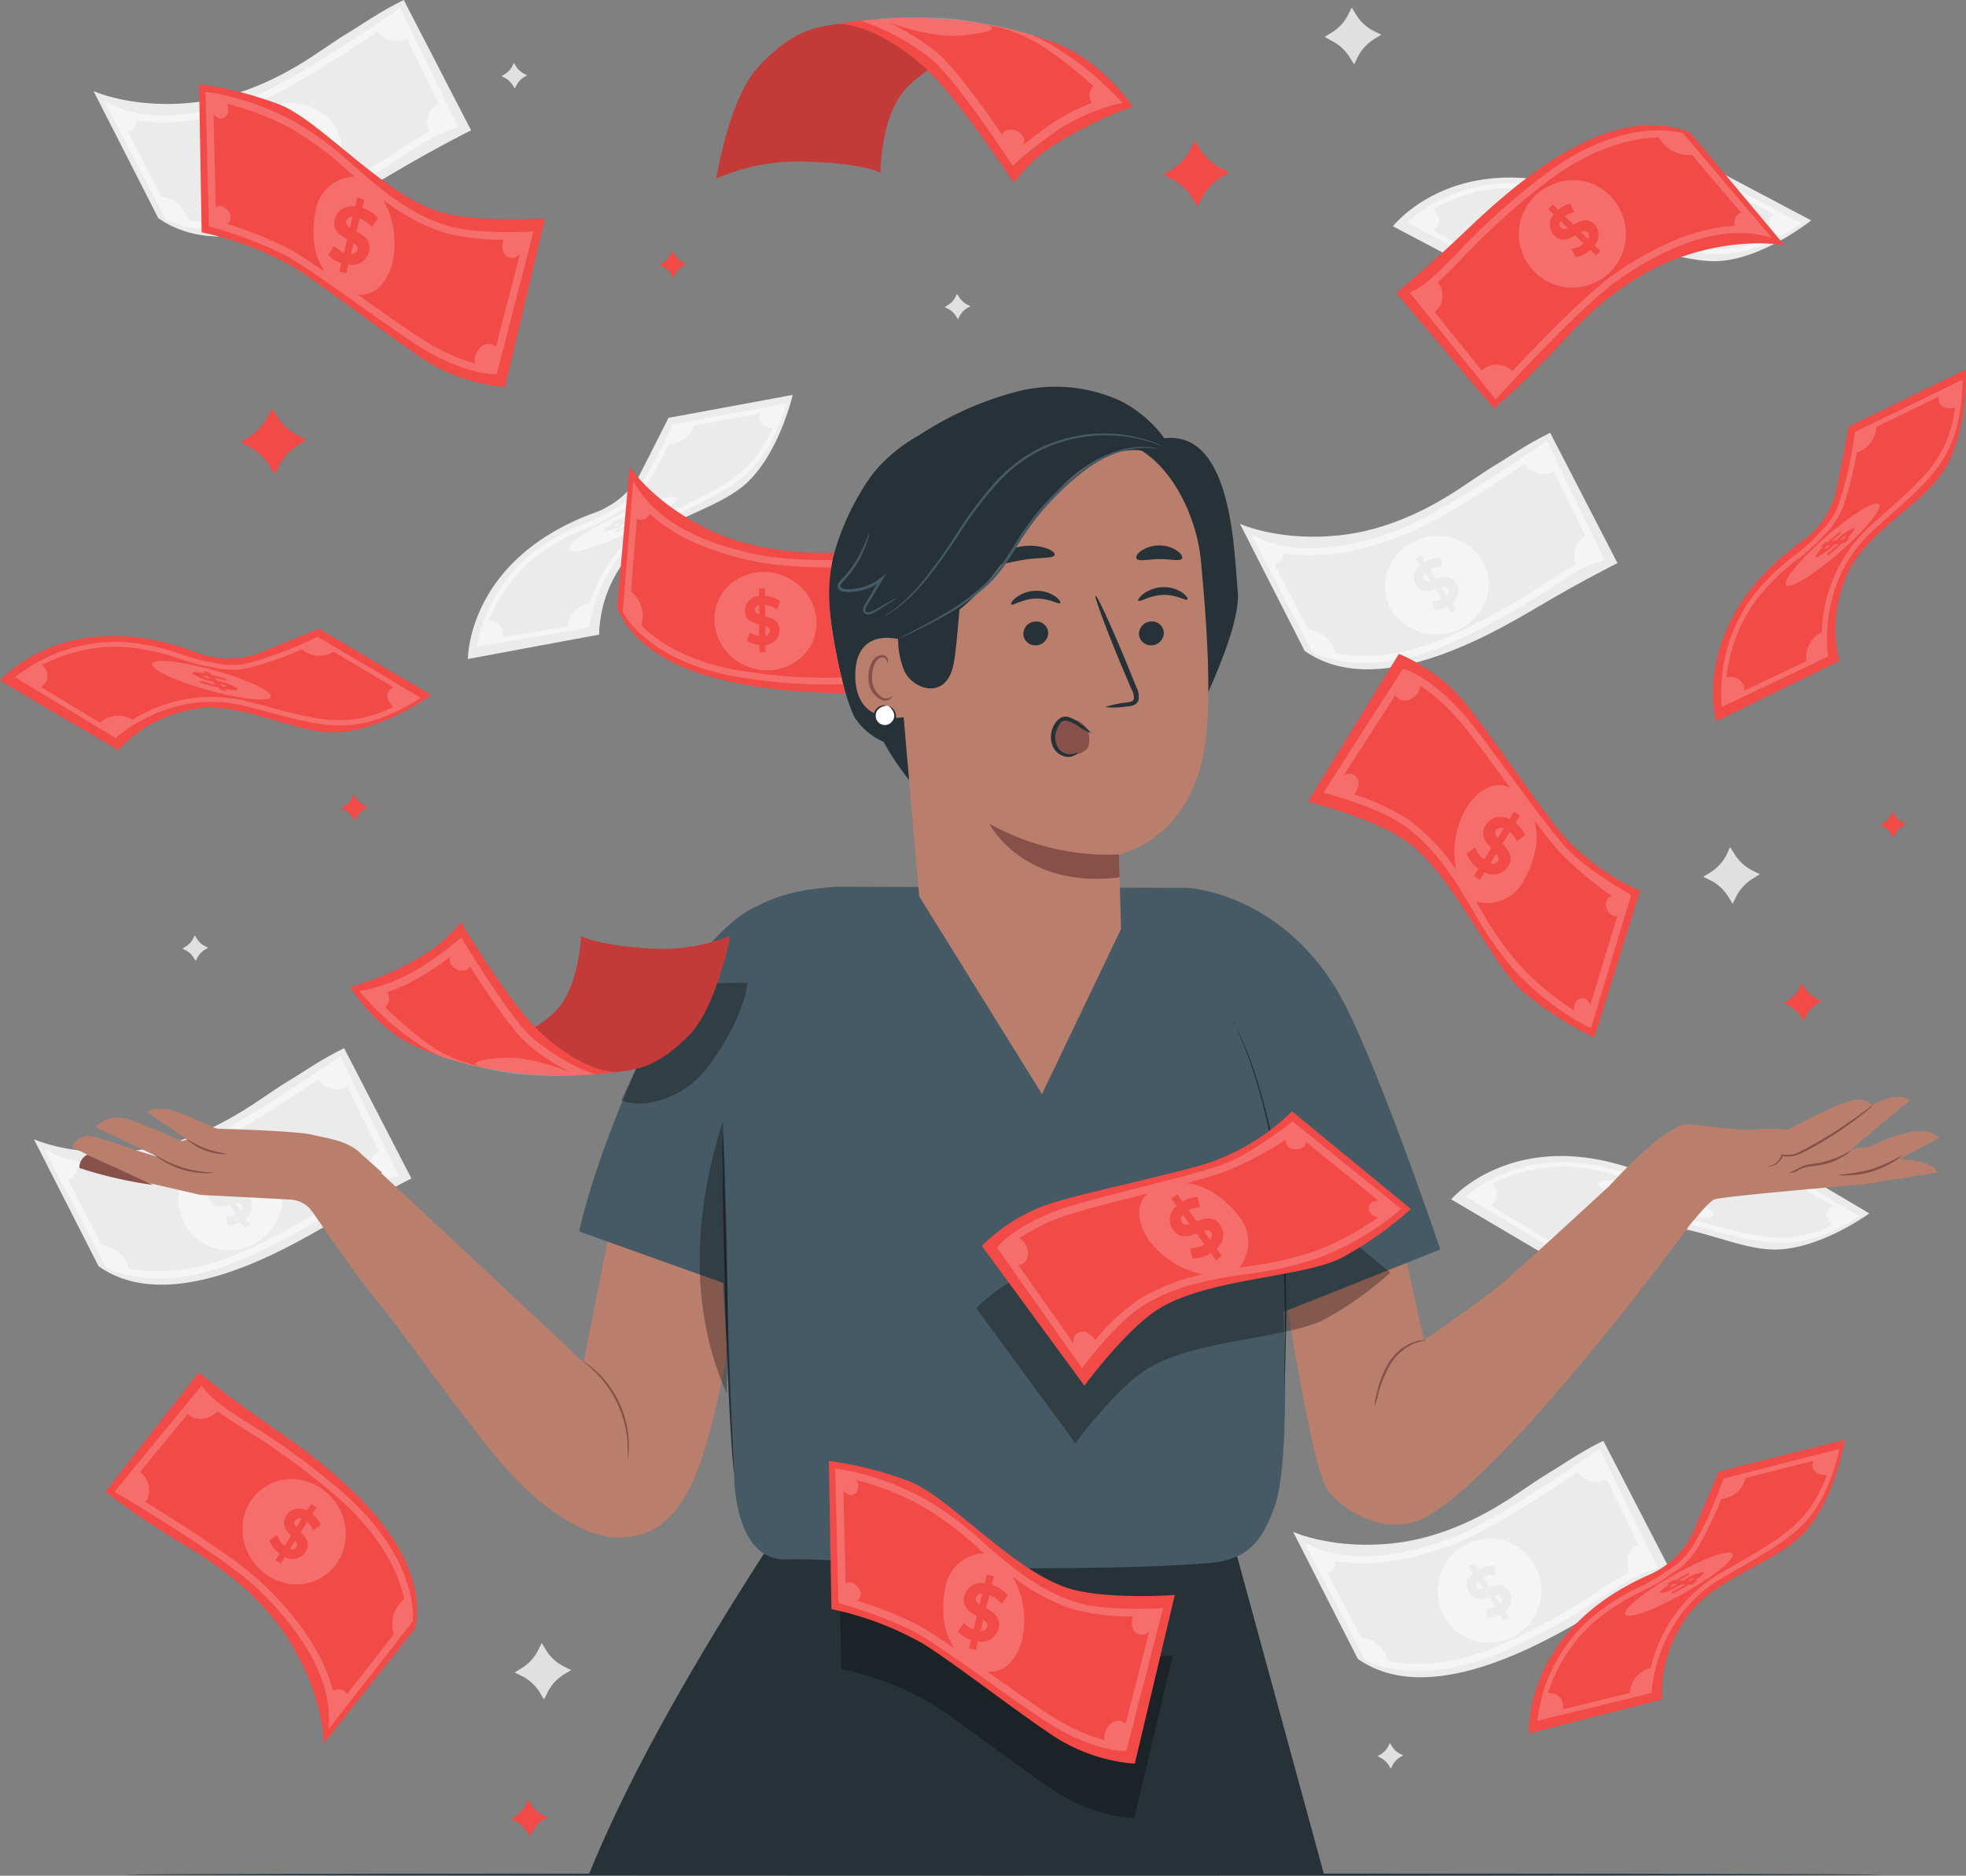 <svg xmlns="http://www.w3.org/2000/svg" width="255.526" height="243.735" viewBox="0 0 255.526 243.735"><rect x="0" y="0" width="255.526" height="243.735" fill="#808080" stroke="none"/><defs><style>.a{fill:#e0e0e0;}.b{fill:#ebebeb;}.c{fill:#f5f5f5;}.d{fill:#263238;}.e{fill:#f24a46;}.f{fill:#ba7e6d;}.g{fill:#875149;}.h{fill:#455a64;}.i{opacity:0.3;}.j{fill:#fff;}.k{opacity:0.2;}</style></defs><g transform="translate(-192.687 -92.112)"><g transform="translate(197.097 92.112)"><path class="a" d="M321.724,108.079l.233.391a2.68,2.68,0,0,0,1.086,1.021l.407.2-.391.233a2.659,2.659,0,0,0-1.015,1.086l-.206.413-.234-.391a2.677,2.677,0,0,0-1.086-1.021l-.407-.2.391-.239a2.664,2.664,0,0,0,1.021-1.086Z" transform="translate(-259.34 -99.911)"/><path class="a" d="M434.338,166.732l.233.391a2.68,2.68,0,0,0,1.086,1.021l.407.2-.391.233a2.717,2.717,0,0,0-1.021,1.086l-.2.408-.233-.386a2.68,2.68,0,0,0-1.086-1.021l-.407-.2.391-.239a2.615,2.615,0,0,0,1.015-1.086Z" transform="translate(-314.35 -128.562)"/><path class="a" d="M240.644,329.7l.233.391a2.716,2.716,0,0,0,1.086,1.021l.413.2-.391.234a2.71,2.71,0,0,0-1.021,1.086l-.2.413-.239-.391a2.665,2.665,0,0,0-1.086-1.02l-.413-.2.391-.239a2.664,2.664,0,0,0,1.021-1.086Z" transform="translate(-219.732 -208.167)"/><path class="a" d="M544.308,534.861l.239.391a2.663,2.663,0,0,0,1.086,1.021l.413.2-.391.239a2.671,2.671,0,0,0-1.021,1.086l-.2.413-.234-.391a2.71,2.71,0,0,0-1.086-1.021l-.407-.2.391-.239a2.71,2.71,0,0,0,1.015-1.086Z" transform="translate(-368.073 -308.384)"/><path class="a" d="M628.943,307.287l.543.853a5.877,5.877,0,0,0,2.417,2.232l.9.44-.853.543a5.873,5.873,0,0,0-2.232,2.416l-.44.9-.516-.853a5.844,5.844,0,0,0-2.416-2.232l-.9-.44.858-.516a5.866,5.866,0,0,0,2.226-2.416Z" transform="translate(-408.489 -197.22)"/><path class="a" d="M532.79,94.023l.516.858a5.831,5.831,0,0,0,2.416,2.226l.9.44-.858.543a5.858,5.858,0,0,0-2.227,2.416l-.44.9-.543-.852a5.857,5.857,0,0,0-2.422-2.232l-.863-.494.853-.516a5.841,5.841,0,0,0,2.232-2.416Z" transform="translate(-361.508 -93.045)"/><path class="a" d="M326.968,509.468l.51.858a5.848,5.848,0,0,0,2.422,2.227l.891.439-.852.516a5.81,5.81,0,0,0-2.227,2.422l-.445.891-.51-.853a5.84,5.84,0,0,0-2.422-2.227l-.891-.445.853-.511a5.874,5.874,0,0,0,2.226-2.422Z" transform="translate(-260.968 -295.98)"/><path class="b" d="M556.816,218.978s-4.382,2.172-10.111,5.555c-6.983,4.148-21.357,12.3-30.545,5.859l-8.411-16.514s5.4,2.476,13.614,1.407c7.331-.95,13.2-4.811,15.835-6.587,1.086-.722,2.476-1.695,3.579-2.357,1.846-1.086,4.061-2.715,7.287-4.3Z" transform="translate(-350.997 -145.809)"/><ellipse class="c" cx="6.739" cy="6.397" rx="6.739" ry="6.397" transform="matrix(0.985, -0.173, 0.173, 0.985, 174.599, 70.911)"/><path class="b" d="M552.706,234.48l-.543-.836.668-.434.543.82a3.488,3.488,0,0,1,2.048-.473l.222,1.151a2.953,2.953,0,0,0-1.629.3l.809,1.249c.869-.277,1.873-.543,2.563.543a1.9,1.9,0,0,1-.543,2.623l.543.831-.668.429-.543-.814a3.287,3.287,0,0,1-1.629.412l-.26-1.135a2.944,2.944,0,0,0,1.271-.272l-.82-1.271c-.863.282-1.857.543-2.536-.543A1.878,1.878,0,0,1,552.706,234.48Zm.488,1.814c.168.266.451.282.814.206l-.668-1.032A.63.63,0,0,0,553.194,236.293Zm2.308,1.086.684,1.086a.662.662,0,0,0,.141-.869c-.168-.31-.461-.321-.836-.239Z" transform="translate(-372.555 -161.034)"/><path class="c" d="M518.483,231.469l.108.065c.272.163,6.826,3.893,18.512-1.423a88.527,88.527,0,0,0,12.55-7c2.531-1.629,4.344-2.829,6.364-3.361l.543-.141L549,204.068l-.429.3c-.125.086-12.457,8.661-17.953,10.909-4.344,1.787-12.615,4.344-18.838,1.493l-1.194-.543Zm12.457-15.351c3.969-1.629,11.187-6.315,15.205-9.025a2.857,2.857,0,0,0,1.6,1.189,2.912,2.912,0,0,0,2.172-.25l4.143,8.509a2.362,2.362,0,0,0-1.374,1.559,3.4,3.4,0,0,0,.109,2.025c-1.086.6-2.265,1.347-3.628,2.232a86.546,86.546,0,0,1-12.43,6.934c-5.87,2.672-10.366,2.927-13.1,2.672a15.61,15.61,0,0,1-2.123-.342,4.061,4.061,0,0,0-3.5-3.019l-4.415-8.5c.451-.038,1.043-.309,1.157-1.45,5.832,1.1,12.419-.994,16.161-2.531Z" transform="translate(-352.381 -146.8)"/><path class="b" d="M265.525,109.044s-4.382,2.172-10.111,5.555c-6.983,4.143-21.357,12.3-30.545,5.86l-8.411-16.508s5.4,2.471,13.614,1.407c7.331-.95,13.2-4.811,15.835-6.593,1.086-.717,2.476-1.694,3.579-2.357,1.846-1.086,4.062-2.715,7.287-4.3Z" transform="translate(-208.708 -92.112)"/><ellipse class="c" cx="6.739" cy="6.397" rx="6.739" ry="6.397" transform="matrix(0.985, -0.173, 0.173, 0.985, 25.597, 14.664)"/><path class="b" d="M261.408,124.541l-.543-.841.668-.429.543.82a3.448,3.448,0,0,1,2.048-.472l.223,1.151a3,3,0,0,0-1.629.3l.809,1.254c.869-.277,1.873-.543,2.563.543a1.9,1.9,0,0,1-.543,2.617l.543.831-.668.434-.543-.82a3.3,3.3,0,0,1-1.629.418l-.26-1.135a3.008,3.008,0,0,0,1.271-.272l-.82-1.271c-.863.282-1.857.543-2.536-.543A1.86,1.86,0,0,1,261.408,124.541Zm.489,1.814c.168.261.451.282.814.206l-.668-1.032A.63.63,0,0,0,261.9,126.354Zm2.308,1.086.684,1.086a.673.673,0,0,0,.142-.874c-.169-.3-.462-.337-.826-.233Z" transform="translate(-230.26 -107.332)"/><path class="c" d="M227.123,121.53l.108.065c.272.163,6.826,3.893,18.512-1.423a89.066,89.066,0,0,0,12.571-7c2.531-1.629,4.344-2.829,6.364-3.362l.543-.141-7.6-15.542-.429.3c-.125.087-12.452,8.656-17.953,10.909-4.344,1.787-12.615,4.344-18.837,1.494l-1.195-.543Zm12.457-15.351c3.969-1.629,11.187-6.315,15.205-9.025a2.818,2.818,0,0,0,3.747.94l4.143,8.509a2.352,2.352,0,0,0-1.374,1.559,3.381,3.381,0,0,0,.108,2.02c-1.086.6-2.264,1.352-3.627,2.237a86.529,86.529,0,0,1-12.414,6.934c-5.87,2.672-10.367,2.927-13.12,2.667a15.838,15.838,0,0,1-2.123-.337,4.062,4.062,0,0,0-3.5-3.025l-4.4-8.5c.451-.033,1.042-.3,1.157-1.45C229.252,109.823,235.823,107.716,239.581,106.179Z" transform="translate(-210.051 -93.097)"/><path class="b" d="M570.33,475.045s-4.382,2.172-10.111,5.555c-6.978,4.138-21.357,12.283-30.545,5.86l-8.411-16.514s5.4,2.476,13.614,1.412c7.331-.956,13.2-4.817,15.835-6.592,1.086-.722,2.476-1.694,3.579-2.357,1.846-1.086,4.062-2.715,7.287-4.3Z" transform="translate(-357.598 -270.892)"/><path class="c" d="M558.223,491.883a6.746,6.746,0,1,1,7.738,5.137A6.58,6.58,0,0,1,558.223,491.883Z" transform="translate(-375.608 -283.69)"/><path class="b" d="M566.214,490.552l-.543-.836.668-.429.543.814a3.488,3.488,0,0,1,2.048-.472l.223,1.151a3.006,3.006,0,0,0-1.629.3l.809,1.249c.869-.277,1.879-.543,2.568.543a1.908,1.908,0,0,1-.543,2.623l.543.831-.668.429-.543-.814a3.309,3.309,0,0,1-1.629.413l-.26-1.135a2.98,2.98,0,0,0,1.271-.266l-.82-1.276c-.863.282-1.857.543-2.536-.543A1.854,1.854,0,0,1,566.214,490.552Zm.488,1.819c.168.26.456.277.815.206l-.668-1.037a.647.647,0,0,0-.147.826Zm2.308,1.086.689,1.059a.669.669,0,0,0,.136-.869c-.147-.282-.462-.3-.826-.2Z" transform="translate(-379.151 -286.122)"/><path class="c" d="M531.944,487.542l.109.066c.277.163,6.826,3.893,18.512-1.417a88.651,88.651,0,0,0,12.55-7c2.531-1.629,4.344-2.829,6.364-3.362l.543-.141-7.564-15.536-.434.3c-.125.087-12.451,8.661-17.952,10.909-4.344,1.787-12.615,4.344-18.838,1.494l-1.189-.543ZM544.4,472.19c3.969-1.629,11.187-6.315,15.205-9.025a2.818,2.818,0,0,0,3.747.94l4.143,8.509a2.378,2.378,0,0,0-1.374,1.559,3.4,3.4,0,0,0,.114,2.026c-1.086.6-2.27,1.352-3.628,2.232a87.37,87.37,0,0,1-12.435,6.94c-5.87,2.667-10.367,2.921-13.1,2.667a15.688,15.688,0,0,1-2.118-.342,4.073,4.073,0,0,0-3.5-3.02l-4.415-8.5c.451-.033,1.037-.3,1.151-1.45C534.078,475.823,540.644,473.733,544.4,472.19Z" transform="translate(-358.956 -271.888)"/><path class="b" d="M250.371,375.308s-4.377,2.172-10.106,5.555c-6.983,4.143-21.357,12.3-30.545,5.86l-8.411-16.514s5.4,2.476,13.614,1.406c7.326-.95,13.2-4.811,15.835-6.593,1.086-.717,2.471-1.694,3.579-2.351,1.846-1.086,4.056-2.715,7.287-4.3Z" transform="translate(-201.308 -222.173)"/><path class="c" d="M238.248,392.147A6.749,6.749,0,1,1,246,397.285,6.578,6.578,0,0,1,238.248,392.147Z" transform="translate(-219.308 -234.972)"/><path class="b" d="M246.246,390.81l-.543-.841.668-.429.543.82a3.486,3.486,0,0,1,2.047-.472l.217,1.151a2.988,2.988,0,0,0-1.629.3l.787,1.26c.874-.277,1.879-.543,2.569.543a1.909,1.909,0,0,1-.543,2.623l.543.831-.668.429-.543-.82a3.255,3.255,0,0,1-1.629.418l-.255-1.135a3.018,3.018,0,0,0,1.271-.272l-.82-1.271c-.869.282-1.857.543-2.542-.543A1.9,1.9,0,0,1,246.246,390.81Zm.489,1.814c.173.261.456.282.814.207l-.662-1.032A.635.635,0,0,0,246.735,392.624Zm2.313,1.086.684,1.087a.663.663,0,0,0,.136-.875c-.168-.3-.473-.315-.82-.239Z" transform="translate(-222.853 -237.398)"/><path class="c" d="M211.969,387.8l.114.065c.272.163,6.826,3.894,18.512-1.423a88.542,88.542,0,0,0,12.55-6.995c2.531-1.629,4.344-2.829,6.364-3.361l.543-.141L242.471,360.4l-.429.3c-.125.087-12.457,8.656-17.953,10.909-4.344,1.787-12.615,4.344-18.837,1.494l-1.195-.543Zm12.462-15.352c3.969-1.629,11.187-6.315,15.205-9.025a2.824,2.824,0,0,0,3.752.939l4.138,8.509a2.346,2.346,0,0,0-1.368,1.559,3.36,3.36,0,0,0,.108,2.026c-1.086.6-2.265,1.347-3.628,2.232a86.492,86.492,0,0,1-12.43,6.935c-5.87,2.672-10.367,2.927-13.109,2.672a15.783,15.783,0,0,1-2.118-.342,4.072,4.072,0,0,0-3.5-3.025l-4.415-8.5c.451-.032,1.037-.3,1.157-1.45,5.876,1.107,12.441-.988,16.2-2.525Z" transform="translate(-202.651 -223.164)"/><path class="b" d="M561.411,390.536s8.39-9.834,24.881-3.5a10.075,10.075,0,0,0,1.934.543,10.72,10.72,0,0,0,5.631-.4c3.209-1.292,7.782-3.177,7.782-3.177l14.119,8.362s-5.924,4.344-11.659,4.681-12.49-4.344-19.093-2.715a16.51,16.51,0,0,0-8.688,5Z" transform="translate(-377.21 -234.691)"/><path class="c" d="M613.729,396.6c-.635.543-4.458.043-8.542-1.167s-6.886-2.655-6.25-3.226,4.464-.049,8.548,1.167S614.387,396.029,613.729,396.6Z" transform="translate(-395.496 -238.588)"/><path class="b" d="M612.927,396.734l.26.277-.858-.19-.255-.266a21.553,21.553,0,0,1-2.324-.668l.19-.2a17.275,17.275,0,0,0,1.83.543l-.385-.407a7.357,7.357,0,0,1-2.5-.956c-.25-.255.2-.337,1.515-.081l-.255-.272.858.19.255.266a18.238,18.238,0,0,1,1.884.543l-.146.206c-.505-.168-.988-.3-1.434-.413l.4.413a7.323,7.323,0,0,1,2.476.94C614.675,396.907,614.257,396.984,612.927,396.734Zm-1.884-1.271-.331-.347c-.424-.071-.543-.038-.461.043a2.39,2.39,0,0,0,.793.3Zm2.036.918a2.354,2.354,0,0,0-.776-.3l.32.337c.4.066.548.043.456-.033Z" transform="translate(-400.368 -239.83)"/><path class="c" d="M603.253,385.962l-.152.076a49.573,49.573,0,0,1-8.26,3.182,8.974,8.974,0,0,1-4.578.049c-.326-.054-.679-.12-1.086-.179a22.58,22.58,0,0,1-2.9-.809,27.748,27.748,0,0,0-7.445-1.629h-.049a20.463,20.463,0,0,0-13.321,4.149l-.359.282,12.7,7.684.173-.158c.071-.065,6.88-6.218,16.085-3.9,1.086.272,2.1.543,3.052.793,7.461,1.971,11.2,2.96,18.7-1.542l.461-.277Zm-5.973,8.9c-.95-.255-1.966-.543-3.057-.8a18.739,18.739,0,0,0-14.3,2.351,3.426,3.426,0,0,0-4.1.381l-7.423-4.5a1.671,1.671,0,0,0,.108-2.775,20.27,20.27,0,0,1,10.247-2.265,27.293,27.293,0,0,1,7.353,1.6,22.117,22.117,0,0,0,3,.831l1.086.18a9.586,9.586,0,0,0,4.844-.055,44.215,44.215,0,0,0,6.207-2.221,3.45,3.45,0,0,0,4.008.287l7.575,4.48c-.543.272-1.417.967-.065,2.493-5.577,2.634-9.172,1.689-15.509.022Z" transform="translate(-379.014 -235.651)"/><path class="b" d="M311.586,226.742s-.136-12.929,16.459-19.006a9.912,9.912,0,0,0,1.819-.858,10.616,10.616,0,0,0,3.986-3.969c1.575-3.085,3.8-7.5,3.8-7.5l16.144-2.982s-1.629,7.152-5.713,11.192-12.289,4.947-16.188,10.481a16.523,16.523,0,0,0-3.258,9.475Z" transform="translate(-255.176 -141.111)"/><path class="c" d="M351.174,218.63c-.1.847-3.334,2.965-7.211,4.735s-6.929,2.52-6.826,1.673,3.334-2.97,7.211-4.735S351.277,217.783,351.174,218.63Z" transform="translate(-267.656 -153.743)"/><path class="b" d="M350.563,223.631l.38.038-.771.418-.369-.032a23.629,23.629,0,0,1-2.172,1.026v-.272a18.353,18.353,0,0,0,1.733-.8l-.543-.055a7.361,7.361,0,0,1-2.509.923c-.359-.033-.071-.386,1.086-1.059l-.374-.033.771-.424.364.033c.6-.315,1.233-.614,1.776-.836v.25c-.494.207-.95.424-1.358.63l.57.054a7.463,7.463,0,0,1,2.487-.918C352,222.615,351.714,222.963,350.563,223.631Zm-2.254.277-.478-.043c-.369.228-.434.326-.32.337A2.486,2.486,0,0,0,348.309,223.908Zm2.135-.646a2.459,2.459,0,0,0-.788.282l.467.043C350.471,223.376,350.552,223.273,350.443,223.262Z" transform="translate(-272.068 -155.833)"/><path class="c" d="M339.261,197.33l-.066.158a49.827,49.827,0,0,1-4.154,7.8,8.891,8.891,0,0,1-3.421,3.047l-.928.543a22.277,22.277,0,0,1-2.715,1.293,27.667,27.667,0,0,0-6.679,3.671l-.049.038a20.47,20.47,0,0,0-7.32,11.876l-.081.451,14.591-2.52.027-.239c0-.093,1.087-9.2,9.563-13.505,1-.511,1.944-.972,2.824-1.407,6.94-3.415,10.394-5.115,13.109-13.445l.168-.5Zm1.33,10.638c-.88.434-1.825.9-2.824,1.412a18.7,18.7,0,0,0-9.232,11.165,3.421,3.421,0,0,0-2.845,2.981l-8.553,1.488a1.685,1.685,0,0,0-1.738-2.172,20.231,20.231,0,0,1,6.234-8.439,27.135,27.135,0,0,1,6.593-3.628,22.378,22.378,0,0,0,2.808-1.341c.337-.212.64-.4.923-.543a9.622,9.622,0,0,0,3.611-3.226,43.947,43.947,0,0,0,3.258-5.773,3.445,3.445,0,0,0,3.209-2.416l8.667-1.608c-.25.543-.435,1.629,1.586,1.922-2.509,5.631-5.838,7.288-11.7,10.177Z" transform="translate(-256.281 -142.169)"/><path class="b" d="M546.613,141.534s7.933-10.225,24.691-4.687a10.419,10.419,0,0,0,1.955.456,10.68,10.68,0,0,0,5.6-.668c3.144-1.445,7.6-3.546,7.6-3.546l14.515,7.678s-5.713,4.594-11.4,5.235-12.707-3.742-19.2-1.825a16.525,16.525,0,0,0-8.444,5.43Z" transform="translate(-369.981 -112.129)"/><path class="c" d="M598.933,146.845c-.608.6-4.458.261-8.6-.755s-7-2.324-6.391-2.921,4.453-.26,8.591.755S599.541,146.248,598.933,146.845Z" transform="translate(-388.177 -116.908)"/><path class="b" d="M598.082,147.033l.272.26-.863-.152-.266-.255a20.774,20.774,0,0,1-2.357-.543l.179-.2c.543.158,1.216.326,1.857.451l-.407-.391a7.592,7.592,0,0,1-2.542-.831c-.26-.244.185-.347,1.515-.152l-.272-.26.863.146.266.255c.668.125,1.347.277,1.912.44l-.136.217c-.51-.147-1-.261-1.45-.348l.413.4a7.225,7.225,0,0,1,2.514.82C599.836,147.142,599.4,147.223,598.082,147.033Zm-1.944-1.179-.348-.331c-.429-.049-.543,0-.461.065A2.54,2.54,0,0,0,596.138,145.855Zm2.08.815a2.516,2.516,0,0,0-.793-.267l.337.321C598.169,146.772,598.273,146.745,598.218,146.67Z" transform="translate(-393.072 -117.926)"/><path class="c" d="M588.12,135.075l-.147.081a50.188,50.188,0,0,1-8.1,3.546,9.008,9.008,0,0,1-4.573.266l-1.086-.13a22.116,22.116,0,0,1-2.938-.668,27.712,27.712,0,0,0-7.516-1.265H563.7a20.451,20.451,0,0,0-13.109,4.779l-.337.3,13.033,7.059.168-.168c.066-.065,6.576-6.516,15.878-4.665,1.086.223,2.129.44,3.09.646,7.542,1.629,11.327,2.422,18.6-2.433l.446-.3Zm-5.55,9.172c-.961-.206-1.987-.429-3.09-.651a18.59,18.59,0,0,0-14.173,3.063,3.427,3.427,0,0,0-4.094.543l-7.6-4.138a1.673,1.673,0,0,0-.027-2.775,20.3,20.3,0,0,1,10.128-2.753,27.136,27.136,0,0,1,7.418,1.244,22.845,22.845,0,0,0,3.036.69l1.086.125a9.6,9.6,0,0,0,4.833-.288,43.449,43.449,0,0,0,6.109-2.509,3.465,3.465,0,0,0,4.018.1l7.776,4.111c-.543.293-1.363,1.032.054,2.492C592.589,146.386,588.961,145.61,582.57,144.247Z" transform="translate(-371.76 -113.098)"/></g><g transform="translate(208.544 335.564)"><path class="d" d="M452.628,568.187c0,.076-51.257.142-114.465.142s-114.477-.065-114.477-.142,51.246-.141,114.477-.141S452.628,568.112,452.628,568.187Z" transform="translate(-223.686 -568.046)"/></g><g transform="translate(223.961 110.396)"><path class="e" d="M648.254,341.831l.342.57a3.91,3.91,0,0,0,1.629,1.488l.6.293-.57.342a3.91,3.91,0,0,0-1.488,1.629l-.293.6-.342-.543a3.907,3.907,0,0,0-1.629-1.488l-.6-.293.57-.342a3.91,3.91,0,0,0,1.488-1.629Z" transform="translate(-445.346 -232.378)"/><path class="e" d="M324.769,549.331l.331.543a3.8,3.8,0,0,0,1.564,1.445l.581.282-.543.331a3.8,3.8,0,0,0-1.439,1.569l-.288.575-.331-.543a3.8,3.8,0,0,0-1.564-1.439l-.581-.288.543-.331a3.86,3.86,0,0,0,1.445-1.564Z" transform="translate(-287.371 -333.736)"/><path class="e" d="M257.919,195.809l.6.994a6.811,6.811,0,0,0,2.813,2.59l1.037.543-.989.6a6.743,6.743,0,0,0-2.59,2.813l-.543,1.037-.6-.993a6.772,6.772,0,0,0-2.786-2.628l-1.037-.543.993-.6a6.827,6.827,0,0,0,2.59-2.807Z" transform="translate(-253.825 -161.049)"/><path class="e" d="M492.388,127.856l.6.994a6.777,6.777,0,0,0,2.813,2.59l1.037.543-.994.6a6.779,6.779,0,0,0-2.59,2.813l-.51,1.037-.6-.994a6.842,6.842,0,0,0-2.813-2.623l-1.043-.543.994-.6a6.776,6.776,0,0,0,2.59-2.813Z" transform="translate(-368.354 -127.856)"/><path class="e" d="M672.05,298.306l.233.386a2.679,2.679,0,0,0,1.086,1.021l.408.2-.391.239a2.665,2.665,0,0,0-1.02,1.086l-.2.413-.234-.391a2.677,2.677,0,0,0-1.086-1.021l-.407-.2.391-.233a2.714,2.714,0,0,0,1.021-1.086Z" transform="translate(-457.33 -211.117)"/><path class="e" d="M281.007,293.89l.245.4a2.712,2.712,0,0,0,1.14,1.054l.424.206-.407.245a2.759,2.759,0,0,0-1.048,1.14l-.212.423-.239-.407a2.757,2.757,0,0,0-1.141-1.048l-.424-.206.4-.245a2.714,2.714,0,0,0,1.053-1.14Z" transform="translate(-266.291 -208.96)"/><path class="e" d="M361.922,155.872l.244.4a2.807,2.807,0,0,0,1.141,1.054l.418.206-.4.245a2.759,2.759,0,0,0-1.048,1.14l-.212.418-.239-.4a2.772,2.772,0,0,0-1.146-1.032l-.418-.212.4-.239a2.82,2.82,0,0,0,1.053-1.179Z" transform="translate(-305.816 -141.541)"/></g><g transform="translate(202.033 142.39)"><path class="f" d="M532.952,395.465c0,.581,3.5,16.041,3.5,16.041s7.293-4.958,10.063-7.293S562.7,389.486,562.7,389.486l8.048,7.429s-26.608,36.193-36.03,38.37c-4.839,1.113-10.2-2.541-11.246-5.126-2.351-5.767-5.941-30.345-5.941-30.345l5.219-2.308Z" transform="translate(-360.713 -287.65)"/><path class="g" d="M548.665,432.565a8.948,8.948,0,0,0-1.656.434,6.875,6.875,0,0,0-3.03,2.682,15.013,15.013,0,0,0-1.569,3.828,12.068,12.068,0,0,1-.51,1.662,9.046,9.046,0,0,1,.31-1.716,13.087,13.087,0,0,1,1.521-3.932,6.66,6.66,0,0,1,3.2-2.715,4.322,4.322,0,0,1,1.26-.266A1.3,1.3,0,0,1,548.665,432.565Z" transform="translate(-372.614 -308.677)"/><path class="f" d="M601.677,382.312s7.331-8.21,10.291-7.977,7.211.875,8.4.674a32.093,32.093,0,0,1,4.491,0s7.684-4.16,9.1-3.834c0,0,1.319-.071,1.776.679,0,0,2.921-1.852,5.028-.7l-7.656,6.381,2.335-.293s6.88-3.638,9.058-1.135l-5.2,2.791s4.317-.065,4.968,1.689l-9.671,1.553s-18.376,1.537-19.348,1.961-4.86,5.43-4.86,5.43Z" transform="translate(-401.814 -278.511)"/><path class="g" d="M655.348,372.957a2.585,2.585,0,0,1-.462.451c-.31.272-.766.657-1.352,1.086a44.336,44.336,0,0,1-4.784,3.231c-.928.543-1.808,1.037-2.666,1.434a3.617,3.617,0,0,1-2.5.337l.136-.076a2.172,2.172,0,0,1-1.368,1.39,1.852,1.852,0,0,1-.543.1h-.185a5.7,5.7,0,0,0,.674-.19,2.113,2.113,0,0,0,1.2-1.336l.032-.108.1.032a3.449,3.449,0,0,0,2.324-.374c.825-.4,1.716-.907,2.628-1.439,1.939-1.13,3.616-2.281,4.811-3.144l1.406-1.032A2.819,2.819,0,0,1,655.348,372.957Z" transform="translate(-421.328 -279.576)"/><path class="g" d="M655.308,384.274a3.609,3.609,0,0,1-1.027.8,8.827,8.827,0,0,1-2.921,1.129c-.608.12-1.194.142-1.7.234a4.491,4.491,0,0,0-1.276.456,2.226,2.226,0,0,1-1.249.358,9.64,9.64,0,0,0,1.151-.543,4.282,4.282,0,0,1,1.325-.543c.543-.114,1.086-.141,1.689-.26A13.476,13.476,0,0,0,655.308,384.274Z" transform="translate(-424.019 -285.104)"/><path class="g" d="M668.009,385.576a4.4,4.4,0,0,1-1.043.8,12.06,12.06,0,0,1-6.022,1.819,4.344,4.344,0,0,1-1.314-.092,22.186,22.186,0,0,0,4.344-.7A22.636,22.636,0,0,0,668.009,385.576Z" transform="translate(-430.123 -285.738)"/><path class="d" d="M365.04,486.813c-7.934,12.349-17.143,27.8-22.753,41.716h95.574l-11.4-41.716Z" transform="translate(-275.109 -335.192)"/><path class="f" d="M271.076,389.44s6.75,9.9,9.041,12.49,11.947,16.437,16.97,21.982,10.5,8.6,14.048,8.6c3.638,0,7.32-1.243,10.209-8.026,4.17-9.775,7.684-38.555,7.684-38.555l-16.291-5.974-5.919,29.8h0c-1.591-1.585-26.7-24.979-26.7-24.979l-5.756,2.389Z" transform="translate(-240.324 -282.994)"/><path class="f" d="M220.77,374.217s.386-.69,2.531-.38,5.908,2.53,6.75,2.53,10.274.3,12.115.766,4.7.738,6.386,2.5l2.715,2.422-9.107,5.006a3.764,3.764,0,0,0-2.911-1.5c-2.069-.125-11.572-.6-11.572-.6l-7.363-1.694-9.357-4.523a2.347,2.347,0,0,1,2.683-1.385c1.917.462,5.522,1.765,5.522,1.765l3.144.961-8.282-3.953a4.046,4.046,0,0,1,4.214-.994c2.607.842,7.06,2.835,7.06,2.835l.614-.228Z" transform="translate(-210.957 -279.967)"/><path class="g" d="M245.375,383.459a7.471,7.471,0,0,1-5.234-1.928c.049-.071,1.086.684,2.525,1.211S245.381,383.377,245.375,383.459Z" transform="translate(-225.213 -283.762)"/><path class="g" d="M239.552,387.646a3.735,3.735,0,0,1-1.222.092,10.786,10.786,0,0,1-5.6-1.732,3.987,3.987,0,0,1-.961-.766,14.694,14.694,0,0,0,7.787,2.406Z" transform="translate(-221.121 -285.576)"/><path class="g" d="M213.9,385.431a1.835,1.835,0,0,0-1.042,1.732,54.675,54.675,0,0,0,9.547,2.2" transform="translate(-211.884 -285.669)"/><path class="g" d="M346.57,450.608c-.059,0,.055-.825-.032-2.172a14.084,14.084,0,0,0-.342-2.292,15.519,15.519,0,0,0-.923-2.677,15.186,15.186,0,0,0-1.433-2.444,14.131,14.131,0,0,0-1.515-1.754c-.95-.923-1.629-1.374-1.629-1.417a2.194,2.194,0,0,1,.5.293,4.282,4.282,0,0,1,.543.4c.206.168.456.348.7.581a12.9,12.9,0,0,1,1.586,1.743,13.468,13.468,0,0,1,2.4,5.219,12.877,12.877,0,0,1,.287,2.34,8.038,8.038,0,0,1,0,.9,4.51,4.51,0,0,1-.059.679A2.428,2.428,0,0,1,346.57,450.608Z" transform="translate(-274.331 -311.276)"/><path class="h" d="M361.73,322.165c-2.254,1.39-7.461,5.61-12.848,17.013-7.174,15.167-9.036,24.632-9.036,24.632l19.066,6.809,5.778-49.883S362.474,321.709,361.73,322.165Z" transform="translate(-273.916 -254.068)"/><path class="h" d="M374.539,336.411s.451,16.1.451,20.467,1.955,37.247,1.955,37.247,0,10.817,6.717,10.649,18.2,1.135,22.748,1.135c3.35,0,22.395.222,32.419-.674,4.752-.424,6.581-2.742,8.048-6.516.2-.51.076-.212.2-.51,2.873-7.06.652-37.268.652-37.268l-3.557-27.309-8.1-16.112-45.891-.147C375.462,318.382,375.462,324.421,374.539,336.411Z" transform="translate(-290.863 -252.424)"/><path class="h" d="M514,330.9c-7.559-12.544-19.185-13.2-19.185-13.2l6.864,56.568,5.43-1.51c.4-.136,20.364-8.1,20.364-8.1S518.651,338.6,514,330.9Z" transform="translate(-349.616 -252.585)"/><path class="d" d="M506,351.4a.847.847,0,0,1,.071.109c.043.076.1.2.168.337.141.293.369.727.625,1.3A48.051,48.051,0,0,1,508.8,358.1a76.388,76.388,0,0,1,3.508,17.176,158.918,158.918,0,0,1,.543,17.54c-.038,2.243-.092,4.056-.136,5.311,0,.608-.043,1.086-.054,1.445v.38a.5.5,0,0,1,0,.125.568.568,0,0,1,0-.13v-1.819c0-1.281,0-3.09.044-5.316a174.648,174.648,0,0,0-.614-17.507,79.752,79.752,0,0,0-3.416-17.143c-.695-2.129-1.357-3.8-1.852-4.974-.233-.581-.445-1.021-.543-1.325l-.147-.347A.886.886,0,0,1,506,351.4Z" transform="translate(-355.076 -269.044)"/><g class="i" transform="translate(117.54 102.84)"><path d="M440.74,408.322a21.98,21.98,0,0,1,8.6-5.322c4.29-1.385,17-4.034,20.369-5.273a28.237,28.237,0,0,0,9.943-6.277L494.571,403.7a46.035,46.035,0,0,1-8.483,6.027c-4.8,2.58-16.633,2.59-23,6.413-4.127,2.476-9.47,9.726-9.47,9.726Z" transform="translate(-440.74 -391.45)"/></g><g class="i" transform="translate(99.668 147.999)"><path d="M444.206,517.739a22,22,0,0,1-9.628-3.106c-3.839-2.367-14.086-10.317-17.214-12.094a39.513,39.513,0,0,0-11.241-4.208l-.32-18.6a45.993,45.993,0,0,1,10.084,2.552c5.077,1.987,12.751,10.991,19.794,13.369,4.556,1.537,13.543.907,13.543.907Z" transform="translate(-405.803 -479.732)"/></g><g class="i" transform="translate(71.376 77.411)"><path d="M350.493,357.06c3.8,1.281,8.613-.9,11.051-4.083s4.822-7.271,5.4-11.241c-2.786,0-6.571.206-9.356.2Z" transform="translate(-350.493 -341.736)"/></g><path class="d" d="M376.307,380.25a2.366,2.366,0,0,1,.033.446l.049,1.281c.032,1.141.076,2.748.13,4.719.109,4,.255,9.492.413,15.558s.369,11.572.543,15.552c.1,1.971.173,3.573.228,4.714,0,.543.043.961.059,1.281a3.806,3.806,0,0,1,0,.445,2.216,2.216,0,0,1-.059-.445c-.033-.315-.071-.744-.114-1.276-.1-1.086-.2-2.715-.321-4.708-.228-3.98-.451-9.481-.63-15.557s-.277-11.577-.331-15.564c0-1.971-.027-3.573-.038-4.719V380.7A2.552,2.552,0,0,1,376.307,380.25Z" transform="translate(-291.708 -283.139)"/><g class="i" transform="translate(81.59 95.417)"><path d="M373.97,412.289c-4.963-11.187-4.225-23.676-.5-35.351.543,11.377.793,23.964.516,35.351" transform="translate(-370.461 -376.938)"/></g><path class="d" d="M449.212,201.754a16.029,16.029,0,0,0-7.939-9.482,20.216,20.216,0,0,0-13.619-1.249,42.772,42.772,0,0,0-12.68,5.674A20.5,20.5,0,0,0,409,201.656c-2.856,3.8-5.61,10.019-5.762,14.781-.119,3.85,1.629,13.429,3.35,16.872a8.6,8.6,0,0,0,3.8,3.22,32.628,32.628,0,0,0,7.228,9.015q1.222-3.91,2.449-7.82Z" transform="translate(-304.879 -190.403)"/><path class="d" d="M481.209,202.363l-7.6-1.14c4.42,9.742,6.19,32.261,8.857,42.623,2.677-4.133,8.808-16.655,8.319-21.553S490.185,201.266,481.209,202.363Z" transform="translate(-339.255 -195.688)"/><path class="f" d="M419.147,221.1a12.944,12.944,0,0,1,9.394-12.191l17.318-4.947c7.515-1.032,12.81,8.1,13.521,15.65.788,8.39,1.38,17.252.576,23.557-1.629,12.675-11.23,14.58-11.23,14.58s.168,5.974.266,9.682l-10.274,21.445-15.96-25.7-3.633-41.922C419.093,221.038,419.135,221.386,419.147,221.1Z" transform="translate(-312.636 -196.986)"/><path class="d" d="M485.314,251.39a1.629,1.629,0,0,1-1.51,1.683,1.553,1.553,0,0,1-1.713-1.375l0-.031a1.628,1.628,0,0,1,1.51-1.683,1.552,1.552,0,0,1,1.713,1.374Z" transform="translate(-343.397 -219.502)"/><path class="d" d="M488.3,242.866c-.19.217-1.445-.652-3.187-.592s-2.987.967-3.182.76c-.1-.092.1-.478.64-.9a4.433,4.433,0,0,1,2.542-.869,4.225,4.225,0,0,1,2.541.739C488.183,242.393,488.4,242.768,488.3,242.866Z" transform="translate(-343.308 -215.246)"/><path class="d" d="M455.929,251.4a1.629,1.629,0,0,1-1.51,1.678,1.553,1.553,0,0,1-1.713-1.375l0-.031a1.628,1.628,0,0,1,1.51-1.683,1.553,1.553,0,0,1,1.713,1.375C455.926,251.371,455.928,251.384,455.929,251.4Z" transform="translate(-329.043 -219.502)"/><path class="d" d="M455.979,243.79c-.2.217-1.45-.652-3.187-.592s-2.992.966-3.188.76c-.092-.093.1-.478.641-.9a4.447,4.447,0,0,1,2.541-.869,4.281,4.281,0,0,1,2.547.733C455.881,243.317,456.071,243.692,455.979,243.79Z" transform="translate(-327.519 -215.697)"/><path class="d" d="M472.286,257.919a12.376,12.376,0,0,1,2.813-.6c.44-.06.858-.158.923-.461a2.224,2.224,0,0,0-.337-1.309l-1.417-3.345c-1.971-4.762-3.416-8.689-3.226-8.764s1.949,3.72,3.921,8.482l1.368,3.367a2.6,2.6,0,0,1,.282,1.738,1.12,1.12,0,0,1-.712.673,2.744,2.744,0,0,1-.749.125A10.948,10.948,0,0,1,472.286,257.919Z" transform="translate(-337.994 -216.311)"/><path class="g" d="M444.041,301.342s4.344,8.548,16.943,6.978l-.081-2.965A31.807,31.807,0,0,1,444.041,301.342Z" transform="translate(-324.813 -244.594)"/><path class="d" d="M453.1,231.943c-.158.478-1.9.3-3.937.614s-3.666.918-3.953.5c-.125-.2.146-.652.8-1.129a6.945,6.945,0,0,1,6.011-.852C452.782,231.341,453.168,231.7,453.1,231.943Z" transform="translate(-325.371 -210.107)"/><path class="d" d="M487.331,232.387c-.293.4-1.51.033-2.948.055s-2.656.347-2.949-.055c-.13-.2.049-.6.57-.993a4.147,4.147,0,0,1,2.379-.722,4.091,4.091,0,0,1,2.373.727C487.277,231.785,487.462,232.187,487.331,232.387Z" transform="translate(-343.058 -210.073)"/><path class="d" d="M452.8,203.656a5.538,5.538,0,0,0-4.985-3,10.809,10.809,0,0,0-5.773,1.863c-7.391,4.556-10.953,15.156-18.246,19.858-1.792,1.157-4.2.212-5.713,1.722s-2.449,3.877-1.537,5.8a17.86,17.86,0,0,1-2.715-4.285,5.972,5.972,0,0,1,.071-4.92c.608-1.129,1.721-2.015,1.993-3.258.245-1.086-.222-2.237-.206-3.372a7.338,7.338,0,0,1,1.086-3.258,32.748,32.748,0,0,1,11.7-13.033,21.39,21.39,0,0,1,11.013-3.177,16.34,16.34,0,0,1,10.649,3.877c1.7,1.5,3.5,3.052,2.715,5.181" transform="translate(-309.815 -192.452)"/><path class="f" d="M416.674,254.734c-.141-.358-6.787-2.547-6.679,4.453.108,6.8,6.929,5.262,6.934,5.067S416.674,254.734,416.674,254.734Z" transform="translate(-308.181 -221.532)"/><path class="g" d="M416.425,263.851c-.027,0-.114.087-.315.185a1.193,1.193,0,0,1-.885.033,2.939,2.939,0,0,1-1.407-2.6,3.973,3.973,0,0,1,.3-1.7,1.373,1.373,0,0,1,.874-.928.608.608,0,0,1,.706.309c.093.19.054.326.093.337s.141-.114.081-.4a.748.748,0,0,0-.277-.418.887.887,0,0,0-.657-.163,1.669,1.669,0,0,0-1.216,1.086,4,4,0,0,0-.375,1.9,3.071,3.071,0,0,0,1.787,2.9,1.232,1.232,0,0,0,1.086-.2C416.414,264.02,416.452,263.867,416.425,263.851Z" transform="translate(-309.816 -223.666)"/><path class="h" d="M417.586,225.969a2.112,2.112,0,0,0,.4-.239c.255-.174.652-.407,1.119-.755a23.318,23.318,0,0,0,3.573-3.448,64.469,64.469,0,0,0,4.344-5.974,52.974,52.974,0,0,1,5.43-7.146,21.185,21.185,0,0,1,3.535-2.96,17.58,17.58,0,0,1,3.855-1.884,19.385,19.385,0,0,1,7.174-1.086,18.535,18.535,0,0,1,4.849.809c.543.152.983.331,1.271.429a2.9,2.9,0,0,0,.451.146,2.2,2.2,0,0,0-.424-.2,10.283,10.283,0,0,0-1.26-.489,17.564,17.564,0,0,0-4.887-.912,19.152,19.152,0,0,0-7.277,1.037,17.515,17.515,0,0,0-3.926,1.9,21.389,21.389,0,0,0-3.6,3,52.4,52.4,0,0,0-5.43,7.2,70.222,70.222,0,0,1-4.252,5.973,25.081,25.081,0,0,1-3.475,3.492c-.456.364-.836.614-1.086.8A3.067,3.067,0,0,0,417.586,225.969Z" transform="translate(-311.89 -196.183)"/><path class="j" d="M416.453,271.347a1.335,1.335,0,1,0,.32.092" transform="translate(-310.583 -229.934)"/><path class="d" d="M416.648,271.4a1.819,1.819,0,0,1,.641.891,1.151,1.151,0,0,1-.239,1.086,1.184,1.184,0,0,1-2.107-.6,1.163,1.163,0,0,1,.369-1.037,1.793,1.793,0,0,1,1.015-.418.576.576,0,0,0-.32-.065,1.417,1.417,0,0,0-1.352,1.479c0,.027,0,.053.006.079a1.456,1.456,0,0,0,2.607.749,1.334,1.334,0,0,0,.228-1.319,1.38,1.38,0,0,0-.543-.717C416.778,271.4,416.653,271.386,416.648,271.4Z" transform="translate(-310.458 -229.897)"/><path class="d" d="M421.014,242.827a10.391,10.391,0,0,0,.82,5.43c.907,1.629,3.1,2.683,4.687,1.716,1.293-.787,1.629-2.487,1.819-3.991.543-4.344.7-8.732,1.249-13.07Z" transform="translate(-313.554 -211.168)"/><path class="h" d="M454.937,205.853c0,.043-.6-.093-1.689-.1a11.582,11.582,0,0,0-4.474.95A14.669,14.669,0,0,0,446,208.237a31.187,31.187,0,0,0-2.846,2.3,34.877,34.877,0,0,0-5.512,6.294c-.831,1.238-1.559,2.5-2.357,3.682a17.276,17.276,0,0,1-2.634,3.144,30.45,30.45,0,0,1-5.631,4c-1.716.967-3.149,1.629-4.138,2.129l-1.146.543a1.966,1.966,0,0,1-.413.163,1.745,1.745,0,0,1,.375-.234l1.119-.592c.966-.511,2.378-1.233,4.067-2.226a31.353,31.353,0,0,0,5.528-4.029,17.256,17.256,0,0,0,2.563-3.09c.782-1.167,1.51-2.438,2.346-3.687a34.087,34.087,0,0,1,5.6-6.343,28.762,28.762,0,0,1,2.9-2.3,14.635,14.635,0,0,1,2.851-1.52,11.128,11.128,0,0,1,4.578-.847,7.774,7.774,0,0,1,1.26.136A1.983,1.983,0,0,1,454.937,205.853Z" transform="translate(-313.716 -197.836)"/><path class="h" d="M413.138,235.861a2.934,2.934,0,0,1-.586.424l-1.694,1.059-.57.353a1.9,1.9,0,0,1-.739.266.693.693,0,0,1-.461-.1.574.574,0,0,1-.266-.44,1.5,1.5,0,0,1,.3-.869c.581-1,1.222-2.091,1.906-3.258l.277.245a7.2,7.2,0,0,1-2.172,1.151,7.052,7.052,0,0,1-2.422.353,2.043,2.043,0,0,1-.619-.086.855.855,0,0,1-.543-.446.729.729,0,0,1,.1-.69,2.76,2.76,0,0,1,.375-.434,14.386,14.386,0,0,0,2.226-2.987,23.39,23.39,0,0,0,1.385-3.171,3.606,3.606,0,0,1-.19.923,12.492,12.492,0,0,1-.956,2.379,13.755,13.755,0,0,1-2.215,3.1c-.245.245-.489.543-.386.739a.975.975,0,0,0,.836.3,6.829,6.829,0,0,0,4.344-1.428l.793-.614-.543.858-1.949,3.258a1.306,1.306,0,0,0-.266.674c0,.19.179.3.4.277a3.543,3.543,0,0,0,1.206-.543l1.748-.966A3.4,3.4,0,0,1,413.138,235.861Z" transform="translate(-305.987 -208.393)"/><path class="g" d="M460.69,276.678a2.286,2.286,0,0,1,2.3-1.792,2.4,2.4,0,0,1,1.862,1.249,2.941,2.941,0,0,1,.168,2.27l-.032.163a2.58,2.58,0,0,1-2.895.7A2.416,2.416,0,0,1,460.69,276.678Z" transform="translate(-332.931 -231.67)"/><path class="d" d="M463.228,278.8a.8.8,0,0,1-.348.347,1.9,1.9,0,0,1-1.33.2,2.317,2.317,0,0,1-1.564-1.26,3.182,3.182,0,0,1,.679-3.541,1.461,1.461,0,0,1,1.249-.358,4.484,4.484,0,0,1,1.716.966,5.71,5.71,0,0,1,1.314,1.141,5.8,5.8,0,0,1-1.542-.809,4.786,4.786,0,0,0-1.569-.782.929.929,0,0,0-.8.255,2.594,2.594,0,0,0-.543.885,2.548,2.548,0,0,0,0,2.014,1.944,1.944,0,0,0,1.189,1.086,1.912,1.912,0,0,0,1.146,0C463.054,278.86,463.2,278.763,463.228,278.8Z" transform="translate(-332.471 -231.317)"/></g><g transform="translate(192.687 94.369)"><path class="e" d="M536.831,258.22a22.763,22.763,0,0,1,8.455,6.18c3,3.579,10.491,14.738,12.995,17.491a29.265,29.265,0,0,0,9.894,7.1l-5.941,19.082a47.626,47.626,0,0,1-9.085-5.788c-4.344-3.6-8.965-14.95-15.118-19.577C534.05,279.713,525,277.411,525,277.411Z" transform="translate(-355.013 -175.509)"/><g class="k" transform="translate(172.016 84.65)"><path class="j" d="M568.958,291.41h0c-.055-.038-5.974-3.389-8.482-6.175-1.776-1.96-4.513-5.686-7.163-9.291-2-2.715-3.9-5.311-5.327-7.059-4.562-5.594-8.195-6.723-8.346-6.766l-.353-.108-10.317,16.106.646.174c.065,0,6.728,1.819,9.872,4.116,4.187,3.057,6.6,7.125,8.944,11.057a43.753,43.753,0,0,0,5.43,7.792,37.31,37.31,0,0,0,6.441,5.49,25.083,25.083,0,0,0,2.927,1.716l.51.233Zm-28.916-9.775a28.948,28.948,0,0,0-7.06-3.3,2.516,2.516,0,0,0,.543-1.673,1.254,1.254,0,0,0-1.939-.788l6.723-10.459.054.081c1.037,1.455,3.068.2,3.2-1.3a.735.735,0,0,0,.108.071,25.755,25.755,0,0,1,5.55,5.214c1.412,1.732,3.3,4.3,5.3,7.027.233.309.461.624.69.934-1.531-.706-3.551-.369-5.457,2.3a11.387,11.387,0,0,0-1.548,8.368,26.6,26.6,0,0,0-6.169-6.5Zm14.5,18.968a43.7,43.7,0,0,1-5.3-7.6l-.467-.787a5.268,5.268,0,0,0,5.973-2.243c1.271-2.134,2.487-5.191,1.629-8.265,1.293,1.7,2.476,3.2,3.4,4.23a49.061,49.061,0,0,0,6.669,5.609,1.086,1.086,0,0,0-.752,1.339c0,.015.009.031.014.046.119.6.684,1.347,1.368,1.2l.093-.038-3.53,11.615c-.543-1.629-2.34-.869-2.058.733a36.181,36.181,0,0,1-7.043-5.859Z" transform="translate(-528.969 -262.01)"/></g><path class="e" d="M567.7,306.169l-.625.994-.793-.494.608-.972a4.093,4.093,0,0,1-1.532-1.949l1.113-.815a3.564,3.564,0,0,0,1.146,1.6l.929-1.487c-.728-.788-1.5-1.733-.712-3.009a2.253,2.253,0,0,1,3.063-.749l.619-.988.793.494-.608.972a3.9,3.9,0,0,1,1.276,1.553l-1.086.847a3.49,3.49,0,0,0-.923-1.227l-.945,1.515c.733.788,1.5,1.722.711,2.976A2.263,2.263,0,0,1,567.7,306.169Zm1.694-1.433c.2-.315.071-.625-.19-.972l-.766,1.227a.75.75,0,0,0,.956-.255Zm-.027-3,.793-1.265a.787.787,0,0,0-1,.293C568.966,301.07,569.1,301.39,569.368,301.732Z" transform="translate(-374.729 -195.084)"/><path class="e" d="M442.162,391.918a22.761,22.761,0,0,1,8.906-5.506c4.442-1.439,17.6-4.182,21.092-5.463a29.259,29.259,0,0,0,10.317-6.516l15.444,12.685a47.806,47.806,0,0,1-8.8,6.245c-4.974,2.672-17.225,2.682-23.823,6.641-4.274,2.563-9.807,10.073-9.807,10.073Z" transform="translate(-314.549 -232.276)"/><g class="k" transform="translate(129.595 143.46)"><path class="j" d="M484.446,376.981h0c-.055.038-5.382,4.246-8.917,5.539-2.481.907-6.961,2.042-11.3,3.139-3.258.831-6.391,1.629-8.547,2.281-6.9,2.123-9.313,5.061-9.411,5.186l-.233.282,11.05,15.65.4-.543c.044-.059,4.22-5.555,7.532-7.6,4.4-2.715,9.079-3.437,13.6-4.127a43.862,43.862,0,0,0,9.264-2.1,37.286,37.286,0,0,0,7.51-3.91,23.946,23.946,0,0,0,2.715-2.063l.413-.386Zm-19.957,23.111a28.967,28.967,0,0,0-5.718,5.3,2.458,2.458,0,0,0-1.358-1.086c-1-.13-1.5.543-1.455,1.5L448.8,395.639h.1c1.738-.418,1.341-2.769,0-3.459l.1-.076a25.86,25.86,0,0,1,6.967-3.2c2.134-.657,5.229-1.439,8.5-2.27l1.124-.282c-1.227,1.151-1.678,3.155.081,5.924a11.385,11.385,0,0,0,7.174,4.578A26.611,26.611,0,0,0,464.489,400.092Zm23.008-6.31a44.274,44.274,0,0,1-9.058,2.048l-.9.136a5.278,5.278,0,0,0,.163-6.359c-1.5-1.977-3.877-4.257-7.06-4.6,2.069-.543,3.9-1.086,5.2-1.569a48.6,48.6,0,0,0,7.711-4.067,1.086,1.086,0,0,0,.957,1.2l.048,0c.6.12,1.5-.125,1.629-.814a.528.528,0,0,0,0-.1l9.454,7.635c-1.722-.087-1.689,1.841-.1,2.172A35.682,35.682,0,0,1,487.5,393.782Z" transform="translate(-446.037 -376.981)"/></g><path class="e" d="M495.977,402.586l.69.95-.755.543-.673-.928a4.149,4.149,0,0,1-2.384.69l-.331-1.341a3.544,3.544,0,0,0,1.906-.461l-1.026-1.423c-1.01.38-2.172.749-3.057-.467a2.258,2.258,0,0,1,.456-3.122l-.684-.945.76-.543.674.929a3.874,3.874,0,0,1,1.911-.6l.381,1.32a3.574,3.574,0,0,0-1.483.4l1.048,1.45c1-.391,2.172-.744,3.025.456A2.243,2.243,0,0,1,495.977,402.586Zm-3.481-3.215-.874-1.211a.787.787,0,0,0-.1,1.037c.212.321.575.315.978.2Zm2.791,1.086c-.217-.3-.543-.3-.972-.2l.847,1.179a.749.749,0,0,0,.125-.94Z" transform="translate(-337.873 -242.585)"/><path class="e" d="M410.624,100.369l-18.463-2.482-1.955.2c-3.345.456-6.017,1.265-10,5.479-3.872,4.1-5.5,14.575-5.5,14.575a26.3,26.3,0,0,1,11.67-2.2c7.076.158,9.65,1.4,9.65,1.4s.049-7.06,3.073-10.6C402.881,102.335,410.624,100.369,410.624,100.369Z" transform="translate(-281.6 -97.19)"/><g class="k" transform="translate(93.108 0.697)"><path d="M410.624,100.369l-18.463-2.482-1.955.2c-3.345.456-6.017,1.265-10,5.479-3.872,4.1-5.5,14.575-5.5,14.575a26.3,26.3,0,0,1,11.67-2.2c7.076.158,9.65,1.4,9.65,1.4s.049-7.06,3.073-10.6C402.881,102.335,410.624,100.369,410.624,100.369Z" transform="translate(-374.708 -97.887)"/></g><path class="e" d="M405.006,97.494s4.344-.614,11.219,5.294c4.4,3.769,11.947,15.33,11.947,15.33a19.776,19.776,0,0,1,5.843-5.327c6.131-3.633,9.644-4.551,9.644-4.551s-3.9-5.86-9.758-8.168C419.76,94.474,405.006,97.494,405.006,97.494Z" transform="translate(-296.4 -96.601)"/><g class="k" transform="translate(114.341 0)"><path class="j" d="M416.217,96.711c.961.51,6.635,2.519,10.562,2.172s4.887-.983,3.3-1.4a28.345,28.345,0,0,0-6.744-.913A58.517,58.517,0,0,0,416.217,96.711Z" transform="translate(-416.217 -96.524)"/></g><g class="k" transform="translate(111.903 0.203)"><path class="j" d="M444.754,107.114a39.686,39.686,0,0,0-8.906-7.027c-.7-.38-1.434-.744-2.172-1.086a50.23,50.23,0,0,0-7.722-1.694c2.476.543,5.686.8,9.813,3.638a56.929,56.929,0,0,1,5.9,4.713,1.632,1.632,0,0,0-.2,2.172,27.021,27.021,0,0,0-4.86,2.46,46.441,46.441,0,0,0-4.067,3.019,1.46,1.46,0,0,0,.13-.777,1.832,1.832,0,0,0-2.172-1.178.89.89,0,0,0-.7.619c-2.324-3.383-6.185-8.764-8.412-10.633a30,30,0,0,0-7.418-4.421h-.06c-.956.06-1.711.163-2.46.245a29.525,29.525,0,0,1,9.231,5.045c3.144,2.639,10.057,13.147,10.128,13.256l.359.543.478-.434a54.021,54.021,0,0,1,5.593-4.344,25.546,25.546,0,0,1,7.266-3.193l.94-.212Z" transform="translate(-411.45 -96.921)"/></g><path class="e" d="M313.423,344.785l16.709,2.851,1.754-.119c3.052-.3,5.5-.95,9.231-4.648,3.649-3.6,5.463-13.033,5.463-13.033a23.888,23.888,0,0,1-10.665,1.629c-6.419-.369-8.716-1.58-8.716-1.58s-.272,6.424-3.133,9.525C320.52,343.248,313.423,344.785,313.423,344.785Z" transform="translate(-251.664 -210.491)"/><g class="k" transform="translate(61.759 119.344)"><path d="M313.423,344.785l16.709,2.851,1.754-.119c3.052-.3,5.5-.95,9.231-4.648,3.649-3.6,5.463-13.033,5.463-13.033a23.888,23.888,0,0,1-10.665,1.629c-6.419-.369-8.716-1.58-8.716-1.58s-.272,6.424-3.133,9.525C320.52,343.248,313.423,344.785,313.423,344.785Z" transform="translate(-313.423 -329.835)"/></g><path class="e" d="M316.365,345.805s-3.954.418-10.019-5.164c-3.872-3.562-10.317-14.309-10.317-14.309a17.948,17.948,0,0,1-5.474,4.654,37.918,37.918,0,0,1-8.906,3.8s3.329,5.43,8.575,7.733C302.871,348.075,316.365,345.805,316.365,345.805Z" transform="translate(-236.143 -208.78)"/><g class="k" transform="translate(61.793 135.175)"><path class="j" d="M326.688,363.1c-.858-.5-5.941-2.5-9.519-2.3s-4.448.733-3.041,1.162a26.01,26.01,0,0,0,6.093,1.048A53.814,53.814,0,0,0,326.688,363.1Z" transform="translate(-313.488 -360.784)"/></g><g class="k" transform="translate(46.723 119.567)"><path class="j" d="M284.6,337.928a36.289,36.289,0,0,0,7.852,6.663c.619.369,1.276.722,1.955,1.053a44.989,44.989,0,0,0,6.956,1.792c-2.232-.592-5.137-.918-8.8-3.622a53.353,53.353,0,0,1-5.2-4.469,1.485,1.485,0,0,0,.25-1.966,24.2,24.2,0,0,0,4.491-2.08,41.242,41.242,0,0,0,3.8-2.607,1.3,1.3,0,0,0-.141.7,1.671,1.671,0,0,0,1.944,1.14.831.831,0,0,0,.662-.543c2,3.144,5.328,8.146,7.293,9.927a27.139,27.139,0,0,0,6.576,4.252h.049c.874-.027,1.564-.1,2.243-.147a26.75,26.75,0,0,1-8.21-4.887c-2.769-2.493-8.688-12.262-8.764-12.359l-.309-.5-.451.38a47.581,47.581,0,0,1-5.214,3.747,23.074,23.074,0,0,1-6.7,2.666l-.858.163Z" transform="translate(-284.027 -330.271)"/></g><path class="e" d="M547.451,145.7s3.9-3.177,8.873-7.917c6.06-5.778,18.626-17.29,29.324-12.935l12.267,14.662s-5.973-1.244-14.01,1.727c-7.119,2.634-12.115,7.868-14.369,10.274-.907.972-2.1,2.275-3.052,3.193a84.57,84.57,0,0,1-6.332,6.006Z" transform="translate(-365.981 -109.889)"/><g class="k" transform="translate(197.33 21.182)"><path class="j" d="M591.751,141.88a6.956,6.956,0,1,1-8.96-3.372A6.778,6.778,0,0,1,591.751,141.88Z" transform="translate(-578.456 -137.934)"/></g><path class="e" d="M592.1,149.263l.733.717-.543.587-.739-.706a3.632,3.632,0,0,1-1.949.95l-.489-1.086a3.1,3.1,0,0,0,1.575-.679L589.6,147.96c-.815.478-1.765.967-2.715.049a1.965,1.965,0,0,1-.076-2.754l-.727-.711.57-.587.717.7a3.456,3.456,0,0,1,1.564-.8l.543,1.086a3.223,3.223,0,0,0-1.216.543l1.118,1.086c.809-.483,1.749-.961,2.677-.054A2,2,0,0,1,592.1,149.263Zm-3.475-2.248-.934-.913a.684.684,0,0,0,.06.907C587.983,147.237,588.276,147.183,588.624,147.015Zm2.568.543c-.233-.228-.543-.18-.869,0l.907.885a.652.652,0,0,0-.028-.891Z" transform="translate(-384.852 -119.644)"/><g class="k" transform="translate(183.241 14.677)"><path class="j" d="M586.426,125.617l-.125-.038c-.315-.1-7.76-2.335-18.273,5.7a91.3,91.3,0,0,0-11,9.932c-2.172,2.237-3.731,3.85-5.62,4.849l-.5.26,11.165,13.869.364-.4c.108-.114,10.518-11.572,15.525-15.107,3.969-2.8,11.669-7.287,18.582-5.843l1.369.293Zm-8.976,18.306c-3.617,2.547-9.775,8.927-13.212,12.576a2.9,2.9,0,0,0-3.986-.076l-6.12-7.6a2.443,2.443,0,0,0,1.015-1.879,3.518,3.518,0,0,0-.575-2.014c.972-.858,1.966-1.879,3.128-3.079a89.4,89.4,0,0,1,10.893-9.835c5.284-4.035,9.742-5.327,12.55-5.7a16.3,16.3,0,0,1,2.21-.152,4.187,4.187,0,0,0,4.214,2.232l6.4,7.527c-.445.141-.972.543-.825,1.721C586.986,137.884,580.871,141.506,577.45,143.923Z" transform="translate(-550.912 -125.218)"/></g><path class="e" d="M231.576,440.772s3.9,3.182,9.547,7.087c6.891,4.767,20.705,14.743,18.615,26.119l-11.87,14.977s0-6.125-4.523-13.369c-4.04-6.457-10.176-10.318-12.978-12.012-1.135-.69-2.65-1.591-3.747-2.34a79.689,79.689,0,0,1-7.157-4.985Z" transform="translate(-205.765 -264.681)"/><g class="k" transform="translate(28.853 187.312)"><ellipse class="j" cx="6.598" cy="6.945" rx="6.598" ry="6.945" transform="translate(0 7.484) rotate(-34.55)"/></g><path class="e" d="M263.159,481.06l-.543.869-.69-.44.543-.847a3.614,3.614,0,0,1-1.319-1.716l.983-.7a3.143,3.143,0,0,0,.988,1.407l.826-1.3c-.635-.7-1.3-1.532-.6-2.634a1.972,1.972,0,0,1,2.688-.63l.543-.858.69.44-.543.841a3.424,3.424,0,0,1,1.086,1.369l-.956.733a3.124,3.124,0,0,0-.8-1.086l-.831,1.325c.635.69,1.3,1.515.6,2.607A1.968,1.968,0,0,1,263.159,481.06Zm1.493-1.238c.174-.271.065-.543-.158-.852l-.684,1.086A.657.657,0,0,0,264.652,479.821Zm0-2.623.7-1.086a.7.7,0,0,0-.874.25c-.168.255-.054.532.207.836Z" transform="translate(-226.13 -281.016)"/><g class="k" transform="translate(14.879 177.818)"><path class="j" d="M260.558,474.737V474.6c.038-.326.717-8.069-9.28-16.736a91.394,91.394,0,0,0-11.947-8.759c-2.628-1.667-4.523-2.873-5.881-4.523l-.364-.434-11.311,13.766.467.272c.136.081,13.467,7.955,17.92,12.142,3.546,3.323,9.5,9.954,9.487,17.019V488.7Zm-19.744-5.088c-3.226-3.019-10.719-7.771-14.993-10.388a2.9,2.9,0,0,0-.728-3.915l6.2-7.537a2.44,2.44,0,0,0,2.047.614,3.444,3.444,0,0,0,1.852-.972c1.037.782,2.243,1.548,3.654,2.444a89.94,89.94,0,0,1,11.838,8.689c5.023,4.344,7.2,8.461,8.146,11.137a16.085,16.085,0,0,1,.592,2.134,4.187,4.187,0,0,0-1.33,4.573l-6.093,7.776c-.223-.407-.733-.841-1.852-.461-1.488-5.974-6.267-11.225-9.329-14.092Z" transform="translate(-221.775 -444.148)"/></g><path class="e" d="M192.687,258.558s8.689-10.138,25.664-3.611a10.69,10.69,0,0,0,1.993.543,11.046,11.046,0,0,0,5.805-.413c3.313-1.33,8.021-3.258,8.021-3.258l14.569,8.623s-6.109,4.453-12.022,4.827-12.9-4.48-19.685-2.824a17.011,17.011,0,0,0-8.96,5.154Z" transform="translate(-192.687 -172.382)"/><g class="k" transform="translate(19.776 83.63)"><path class="j" d="M246.7,264.793c-.657.587-4.6.049-8.813-1.2s-7.1-2.715-6.441-3.329,4.6-.049,8.814,1.206S247.347,264.207,246.7,264.793Z" transform="translate(-231.349 -260.015)"/></g><path class="e" d="M245.821,264.944l.266.283-.885-.2-.261-.277a23.146,23.146,0,0,1-2.394-.684l.2-.2a17.965,17.965,0,0,0,1.884.543l-.4-.418a7.717,7.717,0,0,1-2.579-.983c-.25-.266.212-.347,1.569-.087l-.266-.277.885.19.261.277c.679.163,1.373.353,1.944.543l-.152.217c-.516-.174-1.021-.32-1.477-.429l.408.429a7.679,7.679,0,0,1,2.552.967C247.623,265.123,247.167,265.2,245.821,264.944Zm-1.944-1.314-.342-.358c-.44-.071-.543-.038-.478.043a2.643,2.643,0,0,0,.82.315Zm2.1.945a2.544,2.544,0,0,0-.8-.315l.331.347c.391.071.548.049.473-.032Z" transform="translate(-216.573 -177.671)"/><g class="k" transform="translate(1.961 80.485)"><path class="j" d="M235.83,253.868l-.163.076a50.836,50.836,0,0,1-8.509,3.258,8.933,8.933,0,0,1-4.719.049l-1.086-.185a22.235,22.235,0,0,1-2.992-.836,28.443,28.443,0,0,0-7.673-1.672h-.071a21.077,21.077,0,0,0-13.733,4.274l-.364.293,13.087,7.922.18-.168c.071-.065,7.092-6.407,16.584-4.018,1.124.282,2.172.543,3.149.82,7.689,2.031,11.545,3.052,19.278-1.591l.466-.282Zm-6.148,9.172c-.983-.261-2.031-.543-3.155-.82a19.293,19.293,0,0,0-14.744,2.427,3.53,3.53,0,0,0-4.23.386L199.9,260.4a1.727,1.727,0,0,0,.114-2.862,20.929,20.929,0,0,1,10.562-2.351,29,29,0,0,1,7.6,1.629,23.333,23.333,0,0,0,3.09.858l1.086.185a9.852,9.852,0,0,0,4.99-.06,44.931,44.931,0,0,0,6.429-2.286,3.573,3.573,0,0,0,4.138.3l7.808,4.616c-.586.277-1.46,1-.065,2.574C239.892,265.738,236.194,264.761,229.683,263.04Z" transform="translate(-196.52 -253.868)"/></g><path class="e" d="M581.219,496s-1.026-13.288,15.634-20.635a10.786,10.786,0,0,0,1.814-1.01,11.018,11.018,0,0,0,3.8-4.382c1.407-3.258,3.378-7.983,3.378-7.983l16.405-4.17s-1.184,7.467-5.11,11.9-12.305,5.93-15.944,11.892a17.023,17.023,0,0,0-2.715,9.97Z" transform="translate(-382.47 -273.009)"/><g class="k" transform="translate(211.212 199.494)"><path class="j" d="M619.6,486.851c-.049.879-3.226,3.258-7.092,5.365s-6.962,3.068-6.913,2.172,3.226-3.258,7.092-5.365S619.648,485.971,619.6,486.851Z" transform="translate(-605.594 -486.522)"/></g><path class="e" d="M619.01,492.611h.391l-.766.489h-.38a22.664,22.664,0,0,1-2.172,1.2v-.277a18.854,18.854,0,0,0,1.732-.94h-.586a7.576,7.576,0,0,1-2.515,1.124c-.369,0-.1-.4,1.048-1.167h-.385l.765-.489h.38a20.145,20.145,0,0,1,1.765-.978l.044.255c-.489.244-.945.494-1.353.738h.592a6.749,6.749,0,0,1,2.493-1.086C620.417,491.465,620.145,491.846,619.01,492.611Zm-2.3.44h-.494c-.364.255-.424.364-.3.364A2.576,2.576,0,0,0,616.708,493.051Zm2.172-.809a2.577,2.577,0,0,0-.793.342h.484c.326-.233.407-.342.293-.342Z" transform="translate(-398.762 -289.45)"/><g class="k" transform="translate(199.819 186.028)"><path class="j" d="M607.5,464.038l-.055.168a51.419,51.419,0,0,1-3.741,8.314,9.369,9.369,0,0,1-3.307,3.367c-.282.2-.587.407-.918.646a22.866,22.866,0,0,1-2.715,1.52,28.56,28.56,0,0,0-6.62,4.23l-.049.049a20.933,20.933,0,0,0-6.717,12.717l-.055.467L598.19,491.9v-.244c0-.1.5-9.547,8.911-14.553,1-.592,1.933-1.129,2.807-1.629,6.886-3.98,10.318-5.973,12.539-14.727l.136-.543Zm2.1,10.86c-.88.511-1.819,1.048-2.813,1.629a19.327,19.327,0,0,0-8.737,12.121,3.54,3.54,0,0,0-2.715,3.258l-8.689,2.112c.136-1.955-1.26-2.134-1.939-2.107a20.852,20.852,0,0,1,5.838-9.107,28.053,28.053,0,0,1,6.516-4.181,23.72,23.72,0,0,0,2.8-1.575c.326-.239.63-.451.907-.646a9.783,9.783,0,0,0,3.5-3.562,45.14,45.14,0,0,0,2.97-6.158,3.567,3.567,0,0,0,3.139-2.715l8.792-2.232c-.217.6-.331,1.733,1.765,1.868C618.739,469.582,615.426,471.5,609.6,474.9Z" transform="translate(-583.322 -460.199)"/></g><path class="e" d="M628.369,231.691s-3.693-12.81,11.127-23.4a10.391,10.391,0,0,0,1.574-1.352,10.986,10.986,0,0,0,2.851-5.067c.717-3.5,1.694-8.5,1.694-8.5l15.205-7.407s.347,7.548-2.6,12.69-10.861,8.3-13.206,14.874a17.03,17.03,0,0,0-.635,10.318Z" transform="translate(-405.308 -140.215)"/><g class="k" transform="translate(232.087 63.167)"><path class="j" d="M658.594,220.251c.13.869-2.493,3.867-5.859,6.69s-6.2,4.409-6.326,3.541,2.5-3.867,5.859-6.69S658.464,219.377,658.594,220.251Z" transform="translate(-646.404 -220.011)"/></g><path class="e" d="M658.163,227.578l.386-.071-.652.635-.374.065a21.446,21.446,0,0,1-1.9,1.629l-.06-.272a19.186,19.186,0,0,0,1.5-1.265l-.57.1a8.226,8.226,0,0,1-2.237,1.629c-.364.059-.174-.369.793-1.358l-.386.071.652-.636.375-.065c.51-.478,1.053-.95,1.531-1.32l.093.245c-.429.337-.826.679-1.173.994l.586-.1a7.439,7.439,0,0,1,2.216-1.591C659.3,226.166,659.119,226.59,658.163,227.578Zm-2.172.9-.489.081c-.3.331-.337.446-.223.424a2.616,2.616,0,0,0,.717-.51Zm1.944-1.233a2.514,2.514,0,0,0-.706.494l.478-.081c.293-.315.342-.44.233-.418Z" transform="translate(-418.072 -159.892)"/><g class="k" transform="translate(223.668 47.083)"><path class="j" d="M647.339,195.378v.174a51.583,51.583,0,0,1-1.977,8.895,9.219,9.219,0,0,1-2.558,3.964c-.239.255-.494.543-.771.825a22.5,22.5,0,0,1-2.341,2.036,28.739,28.739,0,0,0-5.626,5.485l-.044.054a21.092,21.092,0,0,0-4,13.815l.044.467,13.825-6.554-.038-.245c0-.092-1.439-9.449,5.783-16.052.853-.782,1.662-1.5,2.417-2.172,5.935-5.294,8.911-7.95,9.3-16.959v-.543Zm4.257,10.2q-1.14,1.018-2.422,2.172a19.282,19.282,0,0,0-6.1,13.636,3.53,3.53,0,0,0-2,3.747l-8.086,3.834a1.729,1.729,0,0,0-2.324-1.673,20.812,20.812,0,0,1,3.872-10.1,29.149,29.149,0,0,1,5.549-5.43,22.7,22.7,0,0,0,2.422-2.107c.272-.3.543-.543.754-.815a9.988,9.988,0,0,0,2.715-4.2,45.6,45.6,0,0,0,1.629-6.625,3.562,3.562,0,0,0,2.525-3.291l8.145-3.969c-.086.641.033,1.765,2.113,1.477C659.476,198.544,656.614,201.1,651.6,205.577Z" transform="translate(-629.944 -188.569)"/></g><path class="e" d="M283.038,152.83a22.773,22.773,0,0,1-9.97-3.214c-3.969-2.455-14.586-10.7-17.822-12.528a40.933,40.933,0,0,0-11.643-4.344l-.331-19.261a48,48,0,0,1,10.443,2.645c5.256,2.058,13.207,11.4,20.494,13.842,4.724,1.6,14.027.94,14.027.94Z" transform="translate(-217.397 -104.808)"/><g class="k" transform="translate(26.712 9.69)"><path class="j" d="M245.347,132.931l.348.1a56.06,56.06,0,0,1,9.66,3.687c2.3,1.3,6.071,3.981,9.715,6.571,2.764,1.966,5.376,3.8,7.277,5.034,6.087,3.877,9.888,3.8,10.051,3.8h.364l4.773-18.545-.668.038c-.071,0-6.967.385-10.671-.809-4.931-1.586-8.5-4.687-11.947-7.689a43.693,43.693,0,0,0-7.6-5.691,37.3,37.3,0,0,0-7.88-3.193,23.613,23.613,0,0,0-3.318-.706l-.543-.065Zm30.551.815a29.274,29.274,0,0,0,7.738.918,2.508,2.508,0,0,0,.038,1.748,1.252,1.252,0,0,0,2.085.136l-3.1,12.044-.076-.065c-1.445-1.053-2.981.776-2.639,2.237l-.125-.033a25.791,25.791,0,0,1-6.951-3.258c-1.884-1.2-4.485-3.047-7.239-5.007l-.945-.673c1.673.19,3.492-.766,4.458-3.9a11.379,11.379,0,0,0-1.157-8.428,26.7,26.7,0,0,0,7.879,4.279Zm-19.755-13.457a42.343,42.343,0,0,1,7.423,5.577c.233.2.461.4.69.6a5.272,5.272,0,0,0-4.947,4c-.543,2.422-.728,5.713,1.086,8.357-1.781-1.195-3.372-2.281-4.583-2.948a50.415,50.415,0,0,0-8.091-3.258,1.087,1.087,0,0,0,.267-1.5c-.3-.543-1.087-1.086-1.673-.711l-.076.059-.3-12.131c1.048,1.363,2.5.093,1.727-1.341A35.786,35.786,0,0,1,256.143,120.289Z" transform="translate(-244.907 -115.467)"/></g><path class="e" d="M279.594,143.5l.277-1.146.913.223-.272,1.086a4.129,4.129,0,0,1,2.064,1.368l-.809,1.151a3.571,3.571,0,0,0-1.585-1.157l-.418,1.7c.945.543,1.977,1.173,1.629,2.634a2.254,2.254,0,0,1-2.677,1.673l-.272,1.135-.912-.223.272-1.086a3.916,3.916,0,0,1-1.694-1.086l.771-1.157a3.6,3.6,0,0,0,1.266.869l.424-1.738c-.945-.51-1.966-1.157-1.629-2.6A2.237,2.237,0,0,1,279.594,143.5Zm-1.157,1.89c-.087.359.13.614.483.863l.342-1.407a.744.744,0,0,0-.836.543Zm.966,2.84-.353,1.439a.788.788,0,0,0,.858-.592c.071-.342-.152-.6-.516-.847Z" transform="translate(-233.436 -118.913)"/><path class="e" d="M443.053,502.573a22.71,22.71,0,0,1-9.965-3.22c-3.975-2.449-14.591-10.692-17.828-12.523a40.926,40.926,0,0,0-11.637-4.344l-.337-19.261a47.542,47.542,0,0,1,10.442,2.645c5.256,2.058,13.207,11.376,20.5,13.842,4.719,1.591,14.021.939,14.021.939Z" transform="translate(-295.56 -275.649)"/><g class="k" transform="translate(108.547 188.592)"><path class="j" d="M405.319,482.674l.348.1a56.222,56.222,0,0,1,9.666,3.693c2.3,1.3,6.066,3.98,9.709,6.57,2.764,1.966,5.376,3.8,7.282,5.034,6.082,3.877,9.889,3.8,10.046,3.8h.369l4.768-18.55-.668.038c-.071,0-6.962.386-10.671-.809-4.931-1.586-8.5-4.687-11.947-7.69a43.929,43.929,0,0,0-7.6-5.691,37.179,37.179,0,0,0-7.868-3.188,23.763,23.763,0,0,0-3.318-.706l-.543-.065Zm30.551.814a29.307,29.307,0,0,0,7.743.918,2.51,2.51,0,0,0,.038,1.749,1.252,1.252,0,0,0,2.086.136l-3.1,12.044-.076-.065c-1.439-1.054-2.976.776-2.633,2.237l-.125-.032a25.634,25.634,0,0,1-6.951-3.231c-1.884-1.2-4.486-3.046-7.239-5.007l-.95-.673c1.678.19,3.492-.766,4.458-3.9a11.349,11.349,0,0,0-1.157-8.428A26.694,26.694,0,0,0,435.87,483.488Zm-19.728-13.456a42.512,42.512,0,0,1,7.428,5.572c.228.2.456.4.69.6a5.289,5.289,0,0,0-4.953,4c-.543,2.422-.728,5.713,1.086,8.352-1.759-1.211-3.356-2.259-4.561-2.943a50.467,50.467,0,0,0-8.1-3.258,1.085,1.085,0,0,0,.3-1.506q-.014-.022-.029-.041c-.3-.543-1.086-1.086-1.678-.706l-.076.059-.293-12.136c1.048,1.368,2.493.1,1.721-1.336A35.571,35.571,0,0,1,416.141,470.032Z" transform="translate(-404.89 -465.21)"/></g><path class="e" d="M439.576,493.24l.282-1.14.907.223-.272,1.113a4.1,4.1,0,0,1,2.069,1.369l-.8,1.107a3.55,3.55,0,0,0-1.591-1.157l-.434,1.7c.945.543,1.982,1.173,1.629,2.634a2.245,2.245,0,0,1-2.672,1.672l-.277,1.135-.907-.223.272-1.086a3.9,3.9,0,0,1-1.7-1.086l.766-1.141a3.587,3.587,0,0,0,1.26.869l.424-1.738c-.945-.51-1.96-1.157-1.629-2.6A2.3,2.3,0,0,1,439.576,493.24Zm-1.157,1.9c-.087.359.13.614.483.863l.347-1.406a.749.749,0,0,0-.831.543Zm.966,2.84-.353,1.45a.793.793,0,0,0,.858-.592C439.978,498.475,439.734,498.215,439.386,497.975Z" transform="translate(-311.578 -289.753)"/><path class="e" d="M377.685,221.868c-3.47.087-9.845-.049-15.873-2.813-7.467-3.427-10.7-8.341-10.7-8.341l-1.629,18.295c4.344,10.242,21.607,10.948,29.655,11.137C377.011,231.284,376.457,227.119,377.685,221.868Z" transform="translate(-269.279 -152.303)"/><g class="k" transform="translate(90.908 70.069)"><ellipse class="j" cx="6.343" cy="6.679" rx="6.343" ry="6.679" transform="matrix(0.376, -0.927, 0.927, 0.376, 0, 11.753)"/></g><path class="e" d="M383.779,242.605v-.988h.787v.966a3.47,3.47,0,0,1,1.971.679l-.418,1.086a2.93,2.93,0,0,0-1.537-.608v1.471c.874.228,1.857.543,1.874,1.809a1.909,1.909,0,0,1-1.825,1.922v.978h-.788v-.962a3.327,3.327,0,0,1-1.629-.543l.38-1.086a3.023,3.023,0,0,0,1.211.44v-1.5c-.874-.217-1.841-.543-1.857-1.781A1.921,1.921,0,0,1,383.779,242.605Zm-.543,1.786c0,.31.233.473.576.6v-1.222C383.426,243.876,383.236,244.109,383.236,244.392Zm1.385,2.1v1.249a.657.657,0,0,0,.57-.657C385.207,246.786,384.968,246.618,384.621,246.488Z" transform="translate(-285.137 -167.399)"/><g class="k" transform="translate(80.939 60.306)"><path class="j" d="M379.362,239.887a65.021,65.021,0,0,1-12.017-.711c-6.337-.847-10.247-3-12.414-4.654a15.854,15.854,0,0,1-1.6-1.4,4.024,4.024,0,0,0-1.347-4.377l.76-9.465c.4.206,1.032.287,1.733-.614,4.344,4.013,10.964,5.707,14.933,6.386a60.471,60.471,0,0,0,8.6.543l.168-.961a61.667,61.667,0,0,1-8.574-.489C365,223.357,356.718,221.18,353,215.5l-.717-1.086-1.363,16.964.06.114c.141.282,3.687,6.859,16.291,8.542a67.189,67.189,0,0,0,12.245.738Z" transform="translate(-350.918 -214.419)"/></g></g></g></svg>